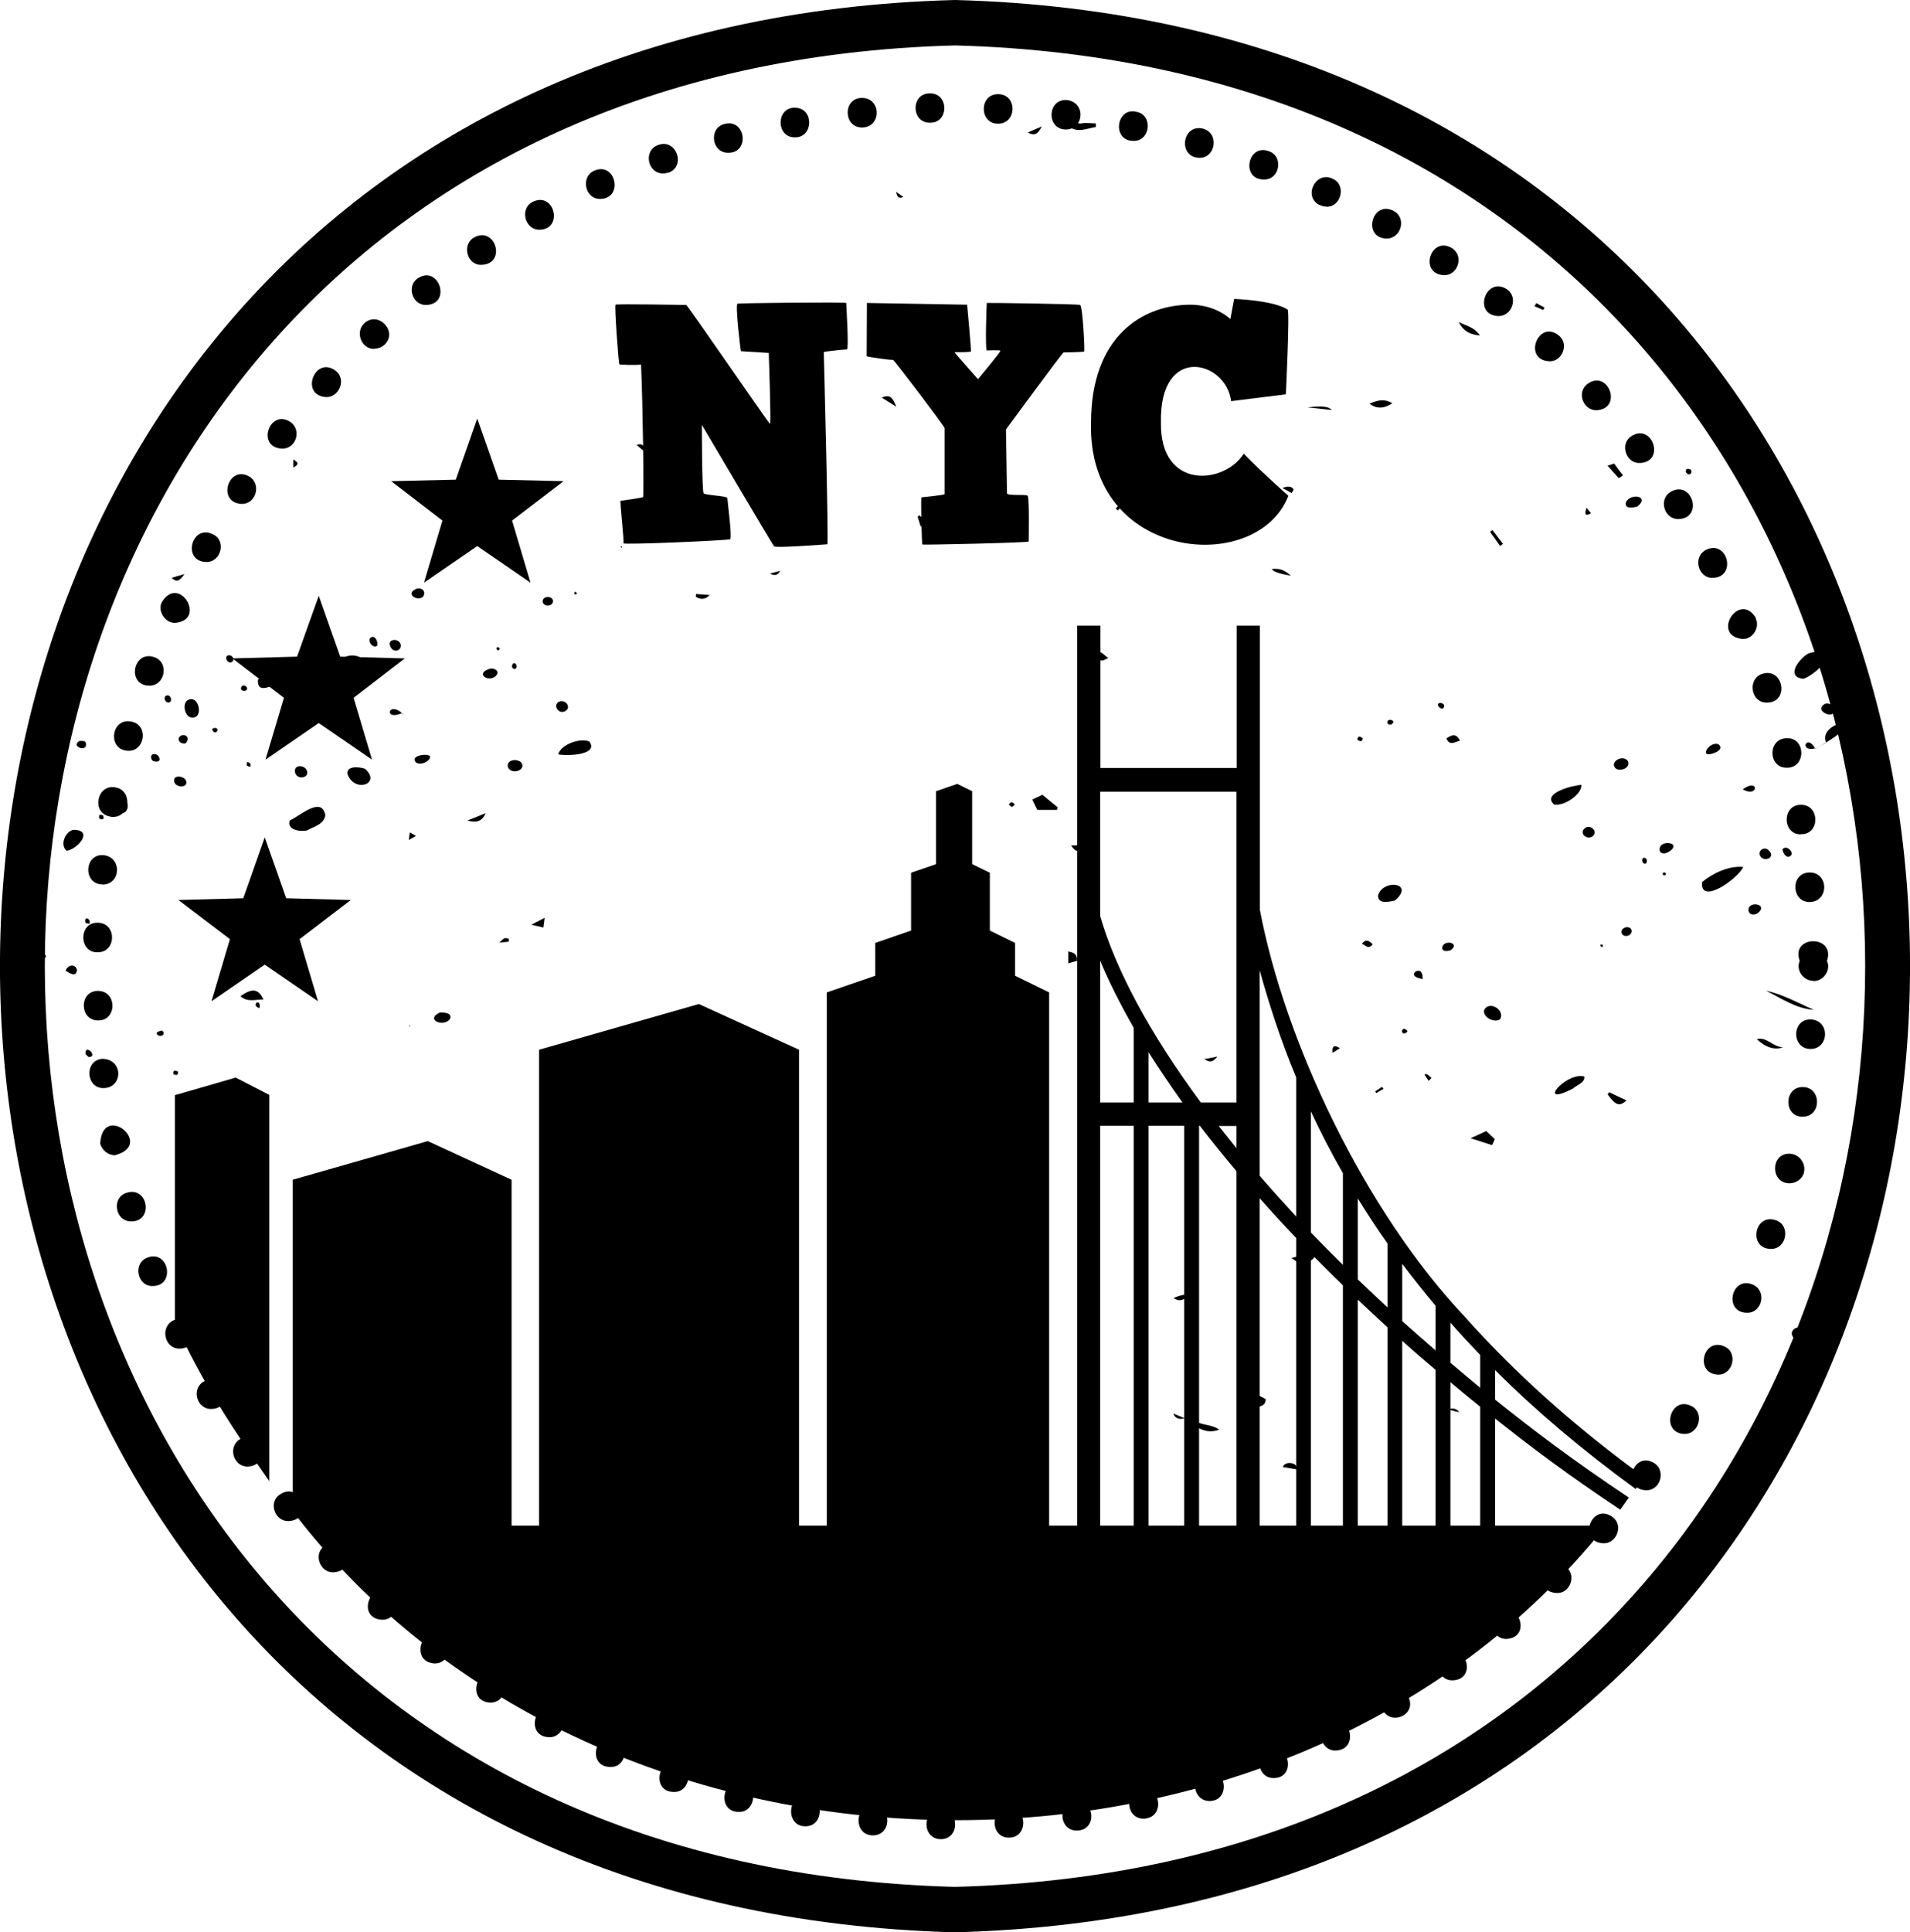 <?xml version="1.0" encoding="UTF-8"?><svg id="b" xmlns="http://www.w3.org/2000/svg" viewBox="0 0 75.68 76.54"><g id="c"><path d="M15.94,28.24s.08.09.12.14c-.65-.75-.92.22-.12-.14"/><path d="M12.17,32.89c.26-.15.67-.23.72-.6-.14-.78-1.03.05-1.41.21-.13.37.41.46.7.39"/><path d="M13.93,26.76c.34-.1.82-.3.48-.64-.88-.65-1.85.94-.48.64"/><path d="M13.77,30.67c.29.76,1.36.37.69-.22-.26-.09-.76-.11-.69.22"/><path d="M11.48,26.99c.26-.05.22-.35,0-.36-.38.16-.93.05-1.26.29-.04.77.88-.05,1.26.07"/><path d="M22.12,29.88c.32.07,1.63.04,1.23-.51-.39-.16-1.16.15-1.23.51"/><path d="M2.91,32.87c-.3.05-.56.58-.27.83.47-.08,1.07-.83.27-.83"/><path d="M7.44,27.73c-.24.14-.11.7.17.69.47.05.28-.93-.17-.69"/><path d="M17.44,40.1c-.63.29.15.61.39.26.1-.25-.24-.25-.39-.26"/><path d="M4.86,32.21c.27-.04.28-.57-.03-.53-.18.1-.23.46.03.53"/><path d="M19.38,26.5c-.58.19.01.57.29.25.14-.18-.11-.32-.29-.25"/><path d="M13.66,28.55c-.34,0-.35.4-.04.43.42-.01.52-.48.04-.43"/><path d="M20.13,30.4c.16.32.78.08.5-.22-.23-.16-.59-.04-.5.22"/><path d="M6.9,30.94c.03.28.59.28.47-.02-.08-.19-.51-.24-.47.02"/><path d="M16.48,23.33c-.54.26.34.61.33.14-.03-.15-.19-.19-.33-.14"/><path d="M16.7,29.91c-.17.03-.36.11-.23.28.3.25.98-.38.23-.28"/><path d="M11.69,30.59c.06.32.61.24.46-.09-.12-.22-.52-.21-.46.09"/><path d="M6.22,40.97c.15.16.38-.02.2-.15-.08.03-.25.03-.2.15"/><path d="M22.16,27.79c-.28.13-.03.52.23.38.27-.14.02-.48-.23-.38"/><path d="M2.6,38.45c.18.11.4.26.45-.01-.04-.27-.35-.25-.45.01"/><path d="M3.15,29.35c-.39.21.35.49.25.07-.04-.09-.17-.07-.25-.07"/><path d="M21.51,23.87c.09.21.47.12.39-.12-.11-.18-.45-.11-.39.12"/><path d="M7.34,29.45c.14-.1.15-.34-.1-.33-.26.05-.19.36.1.33"/><path d="M14.95,25.57c.03-.14-.07-.42-.26-.32-.16.12.09.47.26.32"/><path d="M15.49,25.65c.13.24.47.09.38-.15-.11-.25-.58-.18-.38.15"/><path d="M6.03,30.12c.13.08.38.08.26-.15-.12-.19-.42-.1-.26.15"/><path d="M8.41,28.87c-.01.1.11.19.18.11.1-.13-.08-.19-.18-.11"/><path d="M9.77,30.32s.1.04.14.06c.05-.13,0-.17-.12-.2,0,.05-.01.1-.02.14"/><path d="M7.05,42.44c-.14-.05-.19-.05-.18.11.13.05.2.05.18-.11"/><path d="M9,26.17c.13.17.33,0,.21-.15-.12-.14-.34-.04-.21.15"/><path d="M6.75,27.8c.09-.13-.05-.33-.19-.23-.11.12.05.33.19.23"/><path d="M10.28,39.93c.04-.09,0-.28-.12-.21-.08.1,0,.18.12.21"/><path d="M20.29,26.43c.09.15.22.04.17-.09-.08-.15-.19-.04-.17.09"/><path d="M9.55,27.31c.13.13.34.01.19-.13-.13-.06-.2,0-.19.13"/><polygon points="16.23 40.67 16.26 40.63 16.21 40.62 16.23 40.67"/><path d="M3.39,41.75s.09.11.14.12c.37-.02-.18-.56-.14-.12"/><path d="M1.66,37.85c.02.08.15.14.16.03,0-.08-.15-.14-.16-.03"/><path d="M3.39,36.56c.06.01.11.02.16.03.05-.24-.25-.31-.16-.03"/><path d="M19.72,25.76c.11,0,.09-.15-.02-.12-.06.03-.02.09.02.12"/><path d="M12.1,28.24c-.13.08.14.19.06.03,0-.01-.04-.02-.06-.03"/><path d="M4.09,32.3c-.15-.05-.19-.03-.15.13.15.05.19.03.15-.13"/><polygon points="24.62 21.71 24.65 21.65 24.59 21.64 24.62 21.71"/><path d="M22.77,23.54c.09.01.11-.02.05-.09-.06-.02-.09.03-.05.09"/><path d="M71.94,29.65c2.66-1.46.02-1.13.42-.23-.15.08-.29.16-.43.24-.35-.64-.67.16.01-.02"/><path d="M69.05,31.27c-.05-.03-.1-.07-.15-.1.79.58.85-.42.15.1"/><path d="M71.66,25.88c-.36.19-.94.94-.2,1.01.65-.24,1.64-1.41.2-1.01"/><path d="M69.07,34.34c-.59-.05-1.2.25-1.63.6-.08.96,1.47-.18,1.63-.6"/><path d="M62.66,31.09c-.33.01-1.59.33-1.08.78.41.07,1.1-.41,1.08-.78"/><path d="M62.34,43.11c.03-.07.5-.23.43-.47-.73-.19-1.95,1.26-.43.47"/><path d="M55.27,35.67c.82-.7-.47-.87-.67-.2,0,.36.43.25.67.2"/><path d="M59.44,40.37c.21-.37-.46-.77-.64-.34-.03.29.44.5.64.34"/><path d="M64.87,20.07c.54-.43-.29-.56-.45-.16-.04.27.29.19.45.16"/><path d="M57.48,37.64c.41-.3-.3-.45-.34-.09.02.17.24.12.34.09"/><path d="M66.11,33.75c.64-.4-.48-.54-.34-.02.09.11.22.08.34.02"/><path d="M71.05,52.97c.27.24.74-.13.34-.35-.25-.13-.51.13-.34.35"/><path d="M64.49,30.13c-.23-.27-.77.1-.44.33.26.1.58-.1.44-.33"/><path d="M69.65,36.17c.47-.38-.47-.52-.36-.06.06.14.23.14.36.06"/><path d="M67.94,29.82c.16-.06.32-.19.16-.33-.34-.18-.86.6-.16.33"/><path d="M72.65,28.01c-.05-.11-.21-.17-.32-.14-.56.29.51.73.32.14"/><path d="M63.1,33.13c.24-.19-.09-.51-.31-.32-.23.2.08.47.31.32"/><path d="M55.21,28.58c-.08-.13-.31-.06-.22.09.09.07.2.03.22-.09"/><path d="M64.63,36.8c-.14-.18-.49,0-.35.21.14.16.46,0,.35-.21"/><path d="M70.63,33.64c0,.15.17.4.33.25.13-.15-.19-.44-.33-.25"/><path d="M54,29.24c-.13-.08-.19-.1-.22.06.12.08.19.09.22-.06"/><path d="M70.09,33.69c-.18-.2-.48.02-.33.24.16.22.61.04.33-.24"/><path d="M56.37,38.78c.01-.21-.06-.4-.28-.3-.19.18.09.27.28.3"/><path d="M57.17,28.07c.1-.11.05-.2-.09-.23-.21.01-.07.24.09.23"/><path d="M67,18.61c-.11-.06-.22-.06-.2.09.09.16.28.09.2-.09"/><path d="M55.77,40.84c-.08-.09-.19-.14-.22,0,.01.15.17.11.22,0"/><path d="M65.24,34.03c-.12-.13-.22,0-.15.13.11.13.2,0,.15-.13"/><path d="M65.94,34.55c-.11.03-.05.17.05.11.05-.04,0-.09-.05-.11"/><path d="M63.48,37.41c-.09,0-.1.05-.02.1.06,0,.08-.05.02-.1"/><path d="M41.3,31.48c.22.18.41.34.61.5-.01.03-.02.06-.03.1h-.78c-.05-.11-.13-.26-.2-.41.14-.06.26-.12.4-.19"/><path d="M49.82,55.77c-.3-.2-.55-.37-.8-.54.45-.15.8,0,1.13.19,0,.28-.22.26-.33.34"/><path d="M69.97,39.24c.68.15,1.28.49,1.9.76-.72-.05-1.29-.46-1.9-.76"/><path d="M10.44,39.59c-.33,0-.64.12-.91-.13.46-.33.71-.3.91.13"/><path d="M58.28,45.08c.25-.11.42-.19.61-.28.11.11.22.21.34.32-.04.1-.08.18-.11.24-.27-.09-.5-.16-.84-.27"/><path d="M52.19,49.57c-.09.35-.36.45-.67.5-.11-.08-.24-.17-.35-.24.34-.09.67-.17,1.01-.26"/><path d="M48.31,56.63c-.54.2-.85-.11-1.28-.28.11-.08.22-.17.23-.16.32.32.68.18,1.05.44"/><path d="M43.43,5.03c-.36.05-.72.26-1.1-.03.1-.32.35-.07.52-.11.18-.04.38,0,.57,0,0,.04,0,.09,0,.13"/><path d="M50.05,13.13c-.37.17-.9.23-1.25.09.41-.07.82-.14,1.23-.2,0,.04,0,.07.01.11"/><path d="M63.69,18.45s.16-.05.27-.09c.12.17.23.32.35.47-.07.05-.15.1-.17.11-.16-.18-.31-.34-.45-.5"/><path d="M55.17,15.97c-.34.23-.63.23-.91.02.41-.17.61-.18.91-.02"/><path d="M59.95,62.37c.46-.08.68.06.67.44-.25-.11-.48-.22-.71-.33.01-.03.03-.07.04-.1"/><path d="M63.75,43.26c.22.11.45.21.7.33-.29.25-.43.2-.75-.24.02-.03.04-.06.06-.09"/><path d="M35.7,13.65c-.47.12-.55.05-.55-.44.21.17.38.3.55.44"/><path d="M58.64,13.29c-.45-.04-.69-.22-.84-.54.26.16.6.18.84.54"/><path d="M70.65,41.49c-.37.11-.7-.01-1.04-.33.4-.1.6.29,1.04.33"/><path d="M36.47,20.83c-.03-.11-.07-.24-.11-.36l.06-.06c.21.16.43.33.64.49,0,.02-.01.04-.02.06-.19-.04-.37-.08-.57-.12"/><path d="M39.1,15.54c-.61-.04-.72-.16-.54-.48.15.14.31.27.54.48"/><path d="M51.81,16.14q.79-.11.96.1c-.35-.04-.66-.07-.96-.1"/><path d="M50.39,22.54c.32-.03.47.02.76.26q-.66-.1-.76-.26"/><path d="M43.31,25.83c.28-.12.41.11.6.23-.3.17-.34.16-.6-.23h0Z"/><path d="M42.68,38.06c-.12.03-.22.06-.35.1v-.47c.19.04.36.08.35.38"/><path d="M19.24,32.21c-.14.35-.4.39-.72.29.24-.09.48-.19.72-.29"/><path d="M57.85,29.34c-.21.05-.41.22-.54-.09.2-.13.38-.23.54.09"/><path d="M27.58,23.53c.16.01.32.02.54.04q-.24.26-.55.07s0-.08.01-.11"/><path d="M21.58,36.36c-.02.16-.03.26-.05.38-.16-.04-.29-.07-.48-.11.19-.1.33-.17.52-.27"/><path d="M35.51,16.11c-.22-.14-.38-.24-.57-.36.35-.16.45.05.57.36"/><path d="M59.44,21.63c-.13-.19-.27-.38-.4-.56.03-.03.07-.05.1-.07.14.18.27.36.41.54-.04.03-.07.06-.11.09"/><path d="M54.39,37.41c-.2.23-.29,0-.43-.02q.18-.27.43.02"/><path d="M51.37,58.2c-.19-.03-.36-.06-.54-.09.09-.27.63-.17.54.09"/><path d="M41.28,5.01c-.15.27-.25.4-.56.24.21-.09.34-.15.56-.24"/><path d="M49.72,14.36c.16,0,.32-.01.53-.02q-.35.17-.53.02"/><path d="M42.93,33.47c-.2.34-.31.27-.49.02.19,0,.3-.01.49-.02"/><path d="M47.03,51.38c-.13.07-.25.22-.53.04.18-.09.31-.11.49-.15.01.04.02.08.03.11"/><path d="M46.49,55.99c.14.06.27.11.45.19q-.35.09-.45-.19"/><path d="M27.64,19.77c.12.04.25.08.39.12-.22.26-.31.06-.39-.12"/><path d="M30.51,22.72c.15-.04.26-.07.4-.11q-.12.26-.4.11"/><path d="M6.8,22.89c.16-.05.29-.09.51-.15-.17.24-.29.36-.51.15"/><path d="M51.18,19.53c-.11-.06-.21-.12-.37-.2.24-.09.37-.07.45.06-.03.05-.05.1-.08.14"/><path d="M48.24,41.85c-.12.13-.23.3-.52.1.23-.04.38-.07.52-.1"/><path d="M35.51,7.6c.11.08.19.14.28.2q-.24.12-.28-.2"/><path d="M52.8,41.7c-.02-.23.03-.35.29-.18-.11.07-.2.13-.29.18"/><path d="M57.37,55.83q.29-.11.45.11c-.14-.03-.25-.06-.45-.11"/><path d="M60.88,12.01c.1.06.21.11.32.17-.02.03-.03.07-.05.1-.11-.05-.23-.1-.35-.15.03-.04.05-.08.07-.12"/><path d="M9.72,19.34h-.4c.09-.1.16-.17.23-.26.06.08.09.14.17.26"/><path d="M56.61,42.82c-.06-.09-.11-.18-.17-.26.11-.06.2.08.28.14-.04.04-.08.08-.12.12"/><path d="M62.86,20.11c.06.07.12.14.18.22-.3.17-.22-.06-.18-.22"/><path d="M44.49,20.02c-.07.07-.14.13-.2.2-.03-.03-.05-.05-.08-.07.06-.08.12-.15.18-.23.04.03.07.07.1.1"/><path d="M25.49,17.85c-.07-.06-.15-.12-.27-.23.26-.07.3.03.27.23"/><path d="M20.16,37.3c-.09.01-.19.02-.38.04.19-.17.19-.22.38-.15v.11"/><path d="M54.81,43.14c-.09.05-.19.1-.28.16-.02-.03-.03-.05-.04-.07.09-.06.18-.12.27-.18.02.03.04.06.06.09"/><path d="M43.31,25.83c-.14-.01-.28-.03-.42-.05,0-.03.02-.07.03-.1.13.05.26.1.39.15h0Z"/><path d="M40.1,31.97s-.09-.07-.13-.1c.09-.12.15-.11.24,0-.03.03-.06.05-.11.1"/><path d="M11.62,18.52v-.32c.19.11.25.19,0,.32"/><path d="M16.48,33.11c-.1.06-.17.1-.28.16.01-.12.02-.19.04-.3.09.05.15.09.24.14"/><path d="M37.84,76.54c-50.46-1.33-50.45-75.22,0-76.54,50.46,1.33,50.45,75.22,0,76.54M37.84,1.8c-48.09,1.26-48.08,71.68,0,72.94,48.09-1.26,48.08-71.68,0-72.94"/><path d="M24.58,19.84s.86-.12.9-.15c.04-.03-.01-3.7-.08-5.25-.2.03-.84.01-.86-.01-.03-.03-.2-2.32-.15-2.36.05-.04,2.75.01,2.8.01s3.27,4.7,3.32,4.71c.05.01-.05-2.81-.05-2.81,0,0-1.09-.07-1.1-.07-.02,0-.23-1.85-.14-1.88.1-.03,4.31-.07,4.31-.03s.11,1.84.03,1.84-.92.08-.92.11.2,7.61.14,7.61-2.04.16-2.11.08c-.07-.08-2.86-4.81-2.86-4.81,0,0,0,2.63.07,2.71.07.08.94.1.94.19s.2,1.58.11,1.63c-.09.05-4.27.23-4.23.16.04-.07-.15-1.67-.11-1.7"/><path d="M36.51,19.7s.92-.09.92-.13v-2.61c0-.07-2.03-2.74-2.05-2.71-.03.03-1.04-.12-1.04-.14s.01-2.07.01-2.11l3.97.07s.17,1.81.15,1.85c-.03.04-.64.03-.65.03-.02,0,.93,1.07.93,1.07,0,0,.93-1.11.89-1.13-.04-.03-.47-.01-.54-.01s-.01-1.86,0-1.88c.01-.01,3.61.04,3.7.08.1.04.19,1.81.16,1.84-.03.03-.78.04-.82.04s-2.28,3.05-2.28,3.05c0,0,.04,2.39.04,2.52s.76.03.82.11c.07.08.04,1.76.04,1.81s-4.19.14-4.21.12c-.03-.01-.07-1.85-.04-1.86"/><path d="M47.16,12.07c1.03,0,1.59.57,1.59.57l.15-.8s1.54.05,2.12.42c.09.07-.07,3.36-.07,3.36l-2.17.27c-.19-1.61-2.85-2.29-2.78.85-.04,2.69,2.52,2.45,3.28,1.23.61.64,1.77,1.67,1.77,1.67-1.24,3.19-7.97,2.59-7.82-2.9,0-3.41,2.04-4.67,3.93-4.67"/><polygon points="10.49 33.17 9.64 35.58 7.07 35.65 9.11 37.2 8.38 39.66 10.49 38.21 12.6 39.66 11.87 37.2 13.9 35.65 11.34 35.58 10.49 33.17"/><polygon points="12.63 23.6 11.77 26.01 9.21 26.08 11.25 27.64 10.52 30.09 12.63 28.64 14.74 30.09 14.01 27.64 16.04 26.08 13.48 26.01 12.63 23.6"/><polygon points="18.91 16.58 18.06 19 15.5 19.06 17.53 20.62 16.8 23.08 18.91 21.63 21.02 23.08 20.29 20.62 22.33 19.06 19.76 19 18.91 16.58"/><path d="M37.28,72.85c-.76,0-.76-1.18,0-1.17.76-.01.75,1.18,0,1.17M39.98,72.79c-.74.01-.77-1.14-.04-1.17.8-.02.8,1.17.04,1.17ZM34.58,72.7c-.75,0-.75-1.18,0-1.17.79.03.75,1.18,0,1.17M42.67,72.51c-.7.01-.79-1.05-.1-1.15.84-.1.91,1.15.1,1.15ZM31.91,72.34c-.75.01-.76-1.18,0-1.17.76-.03.76,1.18,0,1.17M45.32,72.04c-.77,0-.76-1.19,0-1.17.68-.02.79,1.02.13,1.15-.02.01-.11.02-.13.02M29.27,71.77c-.87,0-.67-1.37.15-1.15.65.16.51,1.17-.15,1.15M47.93,71.34c-.68,0-.81-1.02-.13-1.16.83-.16.96,1.15.13,1.16M26.69,70.98c-.89,0-.64-1.42.2-1.13.62.2.44,1.16-.2,1.13M50.47,70.43c-.62.02-.81-.92-.22-1.13.85-.32,1.13,1.13.22,1.13M24.18,69.99c-.93,0-.62-1.47.23-1.11.57.23.39,1.14-.23,1.11M52.93,69.34c-.61.02-.81-.85-.26-1.11.85-.4,1.21,1.07.26,1.11M21.76,68.81c-.97-.02-.58-1.53.27-1.1.54.26.32,1.12-.27,1.1M55.3,68.04c-.59.02-.8-.8-.31-1.08.65-.39,1.26.62.6,1-.09.05-.2.08-.3.08M19.43,67.44c-.99-.03-.53-1.58.32-1.07.48.29.25,1.09-.32,1.07M57.56,66.56c-.56.02-.81-.75-.34-1.06.85-.53,1.35,1.02.34,1.06M17.22,65.89c-1.02-.06-.5-1.63.35-1.05.45.32.19,1.07-.35,1.05M59.69,64.92c-.54.01-.79-.71-.38-1.03.83-.62,1.43.97.38,1.03M15.14,64.16c-1.07-.06-.44-1.68.4-1.02.39.33.13,1.04-.4,1.02M61.69,63.1c-1.11-.05-.41-1.72.41-.99.36.34.09,1.01-.41.99M13.21,62.28c-.51.02-.79-.67-.4-1.01.83-.69,1.49.95.4,1.01M63.53,61.13c-1.06-.05-.46-1.68.39-1.02.41.33.13,1.04-.39,1.02M11.43,60.25c-.53.02-.8-.72-.37-1.03.85-.62,1.42.99.37,1.03M65.22,59.03c-1.02-.05-.5-1.62.35-1.06.45.32.2,1.08-.35,1.06M9.81,58.09c-.56.01-.79-.77-.32-1.07.86-.52,1.34,1.03.32,1.07M66.74,56.8c-.98-.04-.55-1.57.31-1.09.49.28.27,1.1-.31,1.09M8.38,55.81c-.59.02-.81-.81-.3-1.09.85-.45,1.27,1.06.3,1.09M68.07,54.45c-.94-.04-.59-1.51.27-1.11.54.25.32,1.13-.27,1.11M7.12,53.42c-.61.01-.79-.86-.25-1.12.87-.37,1.2,1.1.25,1.12M69.21,52c-.92-.02-.62-1.46.23-1.12.58.23.4,1.14-.23,1.12M6.06,50.94c-.63.03-.81-.92-.21-1.13.84-.31,1.11,1.12.21,1.13M70.16,49.47c-.89-.01-.66-1.41.19-1.14.62.19.45,1.16-.19,1.14M5.21,48.38c-.66.02-.81-.97-.17-1.14.84-.24,1.04,1.14.17,1.14M70.9,46.87c-.75,0-.76-1.18,0-1.17.37,0,.66.36.58.73,0,0,0,0,0,.02-.07.25-.31.42-.57.42M4.55,45.76c-.28,0-.51-.21-.58-.46.09-1.68,2.19.05.58.46M71.43,44.23c-.76.03-.76-1.18,0-1.17.76,0,.75,1.18,0,1.17M4.11,43.1c-.71.02-.78-1.09-.07-1.16.86,0,.84,1.15.07,1.16ZM71.74,41.55c-.76,0-.76-1.18,0-1.17.79.03.74,1.17,0,1.17M3.89,40.42c-.74.01-.77-1.15-.03-1.17.79-.02.79,1.18.03,1.17ZM71.85,38.85c-.4,0-.7-.42-.54-.79-.38-1.03,1.44-1.04,1.08,0,.17.37-.14.81-.54.8M3.87,37.72c-.75.03-.77-1.19,0-1.17.77,0,.75,1.18,0,1.17M71.71,35.73c-.73.01-.78-1.12-.05-1.17.81-.04.83,1.15.05,1.17M4.07,35.03s-.06,0-.07,0c-.7-.06-.66-1.17.06-1.16.79.04.75,1.17,0,1.17M71.36,33.05c-.75.01-.76-1.18,0-1.17.7-.02.78,1.06.1,1.16,0,0-.09,0-.1,0M4.47,32.36s-.1,0-.12-.02c-.74-.13-.52-1.3.23-1.15.68.12.59,1.18-.11,1.17M70.8,30.41c-.75.01-.77-1.16,0-1.17.76-.02.77,1.18,0,1.17M5.09,29.74c-.86-.01-.7-1.36.15-1.15.65.16.5,1.16-.15,1.15M70.02,27.83c-.65.02-.8-.94-.19-1.14.84-.26,1.08,1.13.19,1.14M5.91,27.16c-.9-.01-.64-1.42.2-1.13.61.2.43,1.15-.2,1.13M69.05,25.31c-1.27-.12-.15-1.91.52-.84,0,0,0,.02,0,.03.17.37-.13.83-.53.81M6.95,24.67c-.42.03-.75-.52-.51-.86.68-1.03,1.75.75.51.86M67.87,22.89c-.59.02-.81-.84-.27-1.11.85-.42,1.23,1.08.27,1.11M8.17,22.26c-.97-.02-.58-1.53.28-1.09.53.26.3,1.11-.28,1.09M66.51,20.56c-.57.02-.81-.79-.31-1.08.85-.49,1.31,1.05.31,1.08M9.57,19.96c-1-.05-.52-1.59.33-1.07.47.31.23,1.09-.33,1.07M64.97,18.34c-.54.02-.79-.74-.35-1.05.85-.58,1.39,1.02.35,1.05M11.17,17.77c-1.04-.05-.48-1.63.36-1.04.43.33.19,1.06-.36,1.04M63.26,16.25c-.52.01-.79-.68-.39-1.02.84-.66,1.46.96.39,1.02M12.92,15.73c-1.07-.07-.43-1.7.41-1.02.39.34.11,1.03-.41,1.02M61.39,14.31c-1.08-.05-.43-1.71.4-1,.38.33.11,1.02-.4,1M14.84,13.82c-.53.02-.78-.68-.4-1.02.56-.5,1.35.35.79.86-.11.1-.25.15-.39.15M59.37,12.52c-1.05-.04-.48-1.65.37-1.04.42.33.16,1.05-.37,1.04M16.89,12.08c-.54.02-.79-.72-.36-1.04.85-.6,1.39,1.01.36,1.04M57.21,10.9c-1.01-.05-.52-1.6.34-1.06,0,0,.02,0,.02.02.44.32.18,1.06-.36,1.04M19.08,10.49c-.56.03-.79-.77-.32-1.07.87-.51,1.33,1.04.32,1.07M54.93,9.45c-.97-.04-.56-1.55.3-1.09.52.29.28,1.1-.3,1.09M21.38,9.1c-.58.01-.8-.83-.28-1.1.87-.44,1.24,1.08.28,1.1M52.55,8.18c-.08,0-.15,0-.22-.05,0,0-.02,0-.03,0-.69-.32-.18-1.38.5-1.05.56.23.35,1.13-.25,1.11M23.79,7.88c-.61.02-.8-.88-.24-1.12.85-.37,1.17,1.1.24,1.12M50.07,7.11c-.91,0-.64-1.44.21-1.12.6.21.42,1.15-.21,1.12M26.29,6.87c-.64.02-.82-.93-.2-1.13.7-.26,1.11.84.4,1.1-.01,0-.03,0-.04,0-.05.02-.11.03-.16.03M47.52,6.25c-.87-.02-.68-1.37.16-1.15.64.18.49,1.17-.16,1.15M28.86,6.05c-.67.02-.79-.99-.15-1.14.84-.22,1.01,1.15.15,1.14M44.9,5.58c-.85,0-.68-1.35.13-1.15.67.12.56,1.18-.13,1.15M31.5,5.44c-.78.01-.75-1.24.04-1.17.72.04.69,1.18-.04,1.17M42.23,5.13c-.76,0-.75-1.18.01-1.17.8.06.73,1.17-.01,1.17M34.16,5.05c-.73.01-.78-1.12-.05-1.17.83-.04.83,1.17.05,1.17ZM39.55,4.9c-.76.01-.76-1.18,0-1.17.77,0,.75,1.17,0,1.17M36.85,4.86c-.75.02-.77-1.16-.02-1.16.78-.03.78,1.18.02,1.16Z"/><path d="M9.32,42.69l-2.39.69v9.01c1.08,2.36,2.31,4.24,3.74,6.28v-15.3l-1.34-.69Z"/><path d="M58.06,52.18c-4-4.23-7.15-10.92-8.14-16.14,0,0,0-11.26,0-11.26h-.92v5.64h-5.4v-5.64h-.92v35.65h-1.11v-21.12l-1.35-.66v-1.3l-1-.49v-2.29l-.7-.34v-2.89l-.59-.29-.84.29v2.89l-.99.34v2.29l-1.42.49v1.3l-1.92.66v21.12h-1.1v-18.85l-3.97-1.81-6.33,1.81v18.85h-1.09v-13.7l-3.32-1.53-5.35,1.53v13.13c12.22,16.06,39.45,16.38,52.03.57h-4.39v-4.24c1.4,1.11,2.87,2.22,4.96,3.61l.34-.48c-2.22-1.48-3.8-2.68-5.3-3.88v-1.17c1.58,1.58,3.43,3.15,5.57,4.71.12-.15.24-.3.35-.46-2.88-2.09-5.22-4.23-7.1-6.34M44.92,60.43h-1.33v-15.84h1.33v15.84ZM44.92,43.67h-1.33v-5.62c.35.84.8,1.73,1.33,2.66v2.96ZM46.92,60.43h-1.41v-15.84h1.41v15.84ZM45.51,43.67v-1.99c.41.65.86,1.31,1.34,1.99h-1.34ZM48.99,60.43h-1.48v-15.84h.03c.45.59.94,1.19,1.45,1.8v14.04ZM48.99,45.48c-.24-.3-.47-.59-.7-.88h.7v.88ZM48.99,43.67h-1.41c-2.04-2.76-3.38-5.28-3.99-7.39v-4.92h5.4v12.32ZM51.36,60.43h-1.45v-12.97c.46.52.94,1.05,1.45,1.58v11.39ZM51.36,48.19c-.5-.55-.98-1.07-1.45-1.62v-8.14c.37,1.32.82,2.74,1.45,4.25v5.51ZM53.21,60.43h-1.27v-10.78c.42.42.84.85,1.27,1.26v9.51ZM53.21,50.1c-.43-.42-.85-.85-1.27-1.28v-4.8c.38.82.81,1.65,1.27,2.45v3.63ZM54.98,60.43h-1.18v-8.95c.39.37.78.73,1.18,1.1v7.85ZM54.98,51.79c-.4-.37-.79-.74-1.18-1.11v-3.21c.37.6.76,1.2,1.18,1.79v2.54ZM56.88,60.43h-1.32v-7.32c.43.39.87.77,1.32,1.15v6.18ZM56.88,53.49c-.44-.38-.88-.77-1.32-1.16v-2.27c.42.56.86,1.11,1.32,1.66v1.77ZM58.65,60.43h-1.18v-5.68c.39.33.78.65,1.18.97v4.7ZM58.65,54.97c-.4-.33-.79-.66-1.18-.99v-1.59c.38.44.78.86,1.18,1.28v1.29Z"/></g></svg>